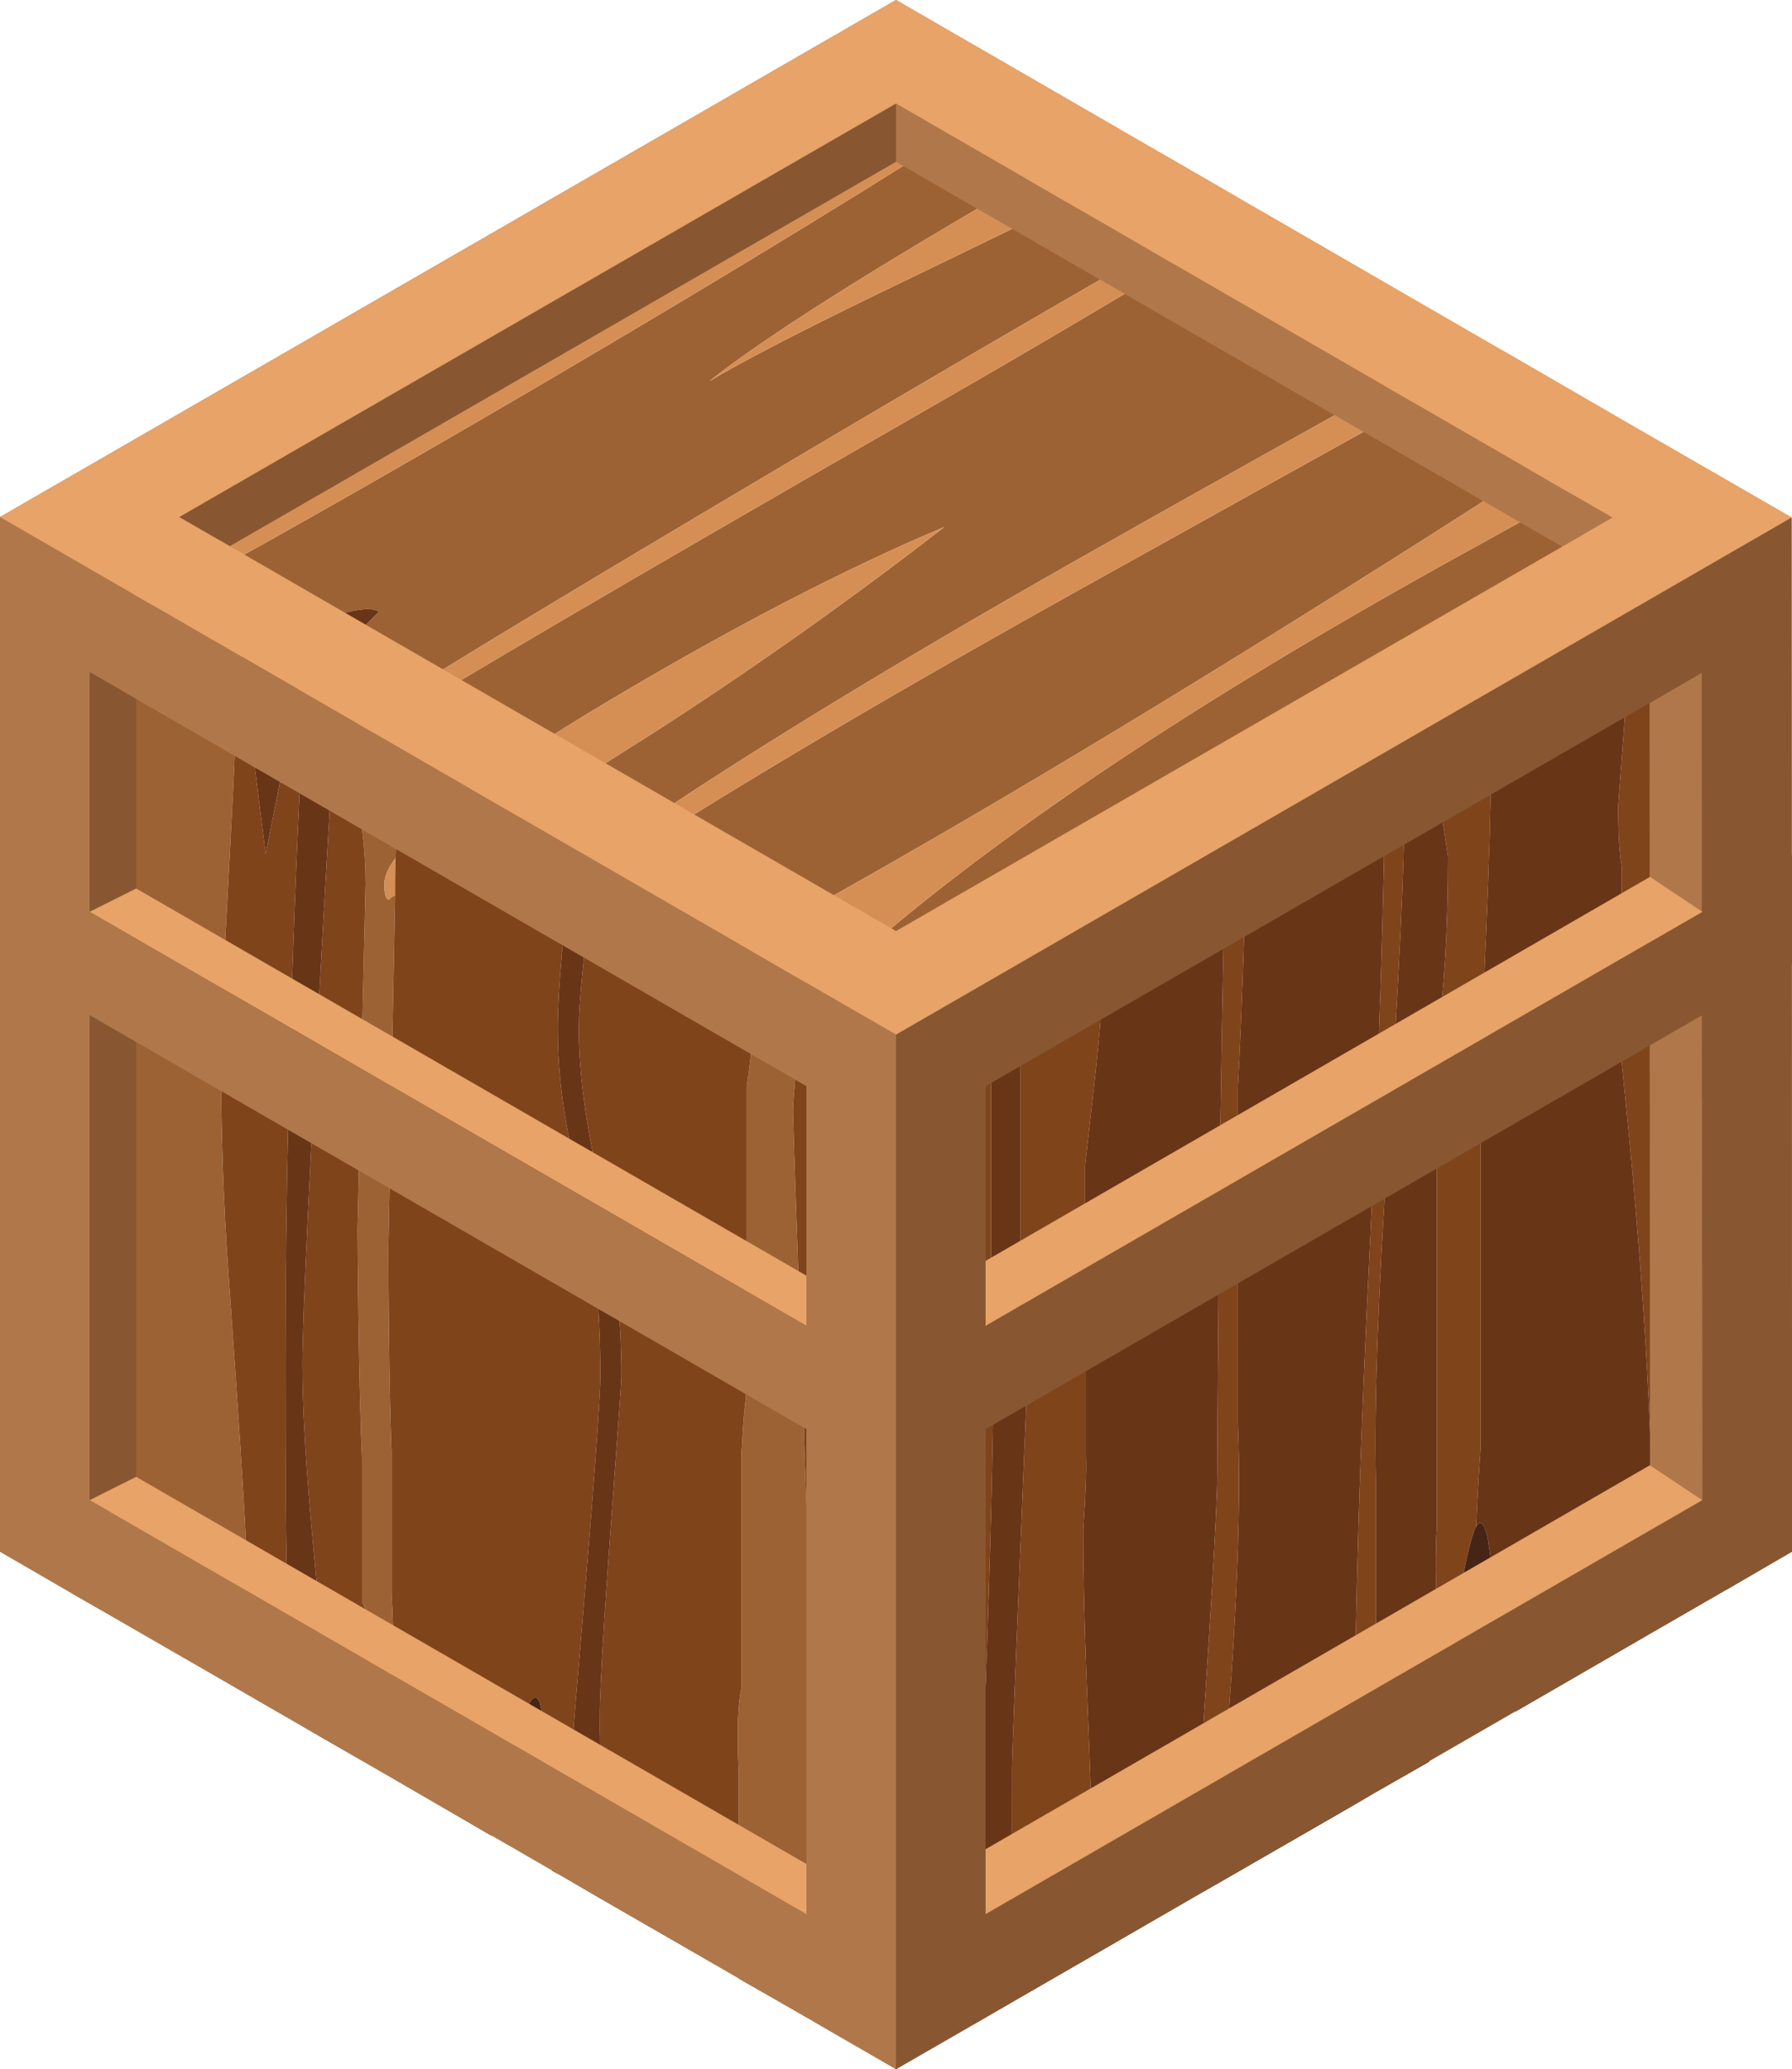 <?xml version="1.0" encoding="UTF-8"?><svg xmlns="http://www.w3.org/2000/svg" xmlns:xlink="http://www.w3.org/1999/xlink" height="230.9" preserveAspectRatio="xMidYMid meet" version="1.0" viewBox="0.0 0.0 200.0 230.9" width="200.0" zoomAndPan="magnify"><defs><clipPath id="a"><path d="M 0 0 L 200 0 L 200 230.898 L 0 230.898 Z M 0 0"/></clipPath><clipPath id="b"><path d="M 8 57 L 200 57 L 200 230.898 L 8 230.898 Z M 8 57"/></clipPath><clipPath id="c"><path d="M 0 11 L 190 11 L 190 230.898 L 0 230.898 Z M 0 11"/></clipPath><clipPath id="d"><path d="M 10 11 L 200 11 L 200 230.898 L 10 230.898 Z M 10 11"/></clipPath></defs><g><g clip-path="url(#a)" id="change1_1"><path d="M 180.25 46.398 C 169.449 53.5 157.898 60.883 145.602 68.551 C 121.699 83.484 100.934 95.734 83.301 105.301 L 83.25 105.102 C 83.219 105.168 83.199 105.367 83.199 105.699 C 83.285 105.758 83.387 105.836 83.5 105.926 C 83.383 105.836 83.266 105.758 83.148 105.699 L 66.551 96.148 L 64.648 95.051 L 64.598 95 L 64.051 94.699 L 58 91.199 C 67.066 85.5 72.648 81.969 74.75 80.602 C 85.25 73.77 95.469 66.5 105.398 58.801 C 94.164 63.535 81.516 70.102 67.449 78.5 C 61.383 82.133 56.449 85.352 52.648 88.148 L 43.898 83.051 C 44.301 83.816 44.5 84.535 44.5 85.199 C 44.5 86.77 44.434 89.02 44.301 91.949 C 44.234 93.383 44.184 94.648 44.148 95.75 C 43.316 96.852 42.898 97.816 42.898 98.648 C 42.898 99.684 43.031 100.25 43.301 100.352 C 43.398 100.383 43.516 100.316 43.648 100.148 C 43.781 100.051 43.934 99.969 44.098 99.898 L 43.348 139.051 C 43.348 141.918 43.367 144.898 43.398 148 C 43.469 154.102 43.566 158.75 43.699 161.949 L 43.699 177.801 C 43.969 182.301 44.098 189.031 44.098 198 C 44.098 198.199 44.098 198.398 44.098 198.602 L 40.801 196.699 L 40.801 179.648 C 40.664 179.25 40.531 178.949 40.398 178.75 L 40.398 162.648 C 40.234 159.051 40.098 153.852 40 147.051 C 39.934 142.418 39.898 139.102 39.898 137.102 L 40.801 98.602 C 40.801 94.734 40.301 90.633 39.301 86.301 L 38.699 83.75 C 38.734 83.719 38.766 83.648 38.801 83.551 C 49.531 76.883 70.551 64.566 101.852 46.602 C 116.184 38.398 129.148 30.719 140.75 23.551 L 164.852 37.5 C 146.281 47.801 131.5 56.066 120.5 62.301 C 97.867 75.133 80 86.133 66.898 95.301 C 67.234 95.801 67.898 96.133 68.898 96.301 C 82.469 87.535 100.199 77.066 122.102 64.898 C 132.867 58.898 148.199 50.383 168.102 39.352 Z M 110.602 109.352 L 100 115.449 L 100 230.898 L 93 226.852 L 93.098 209.699 C 92.398 184.602 92.164 165.836 92.398 153.398 C 92.5 147.867 92.949 138.336 93.75 124.801 C 94.016 120.199 94.234 116 94.398 112.199 L 90.398 109.898 L 90.301 109.801 L 89.898 109.602 L 90.051 109.648 C 90.449 109.781 90.898 109.918 91.398 110.051 L 92.648 109.551 C 108.75 94.719 132.766 78.535 164.699 61 C 173.801 55.969 180.75 52.117 185.551 49.449 L 199.949 57.75 L 194.301 61 L 189.051 64.051 L 183.75 67.102 C 183.582 67.199 183.414 67.301 183.25 67.398 L 181.148 68.602 L 181.102 68.648 L 180.75 68.852 L 165.949 77.398 L 165.699 77.5 L 160.852 80.301 L 156.301 82.949 L 154.648 83.898 L 122.301 102.602 L 122.25 102.648 L 113.898 107.449 Z M 90.949 225.648 L 82.449 220.801 L 82.449 197.75 C 82.383 196.781 82.348 195.316 82.348 193.352 C 82.348 191.184 82.484 189.52 82.75 188.352 L 82.75 162.25 C 82.914 159.051 83.082 156.984 83.25 156.051 L 83.25 139.051 L 83.348 138.75 L 83.348 121.148 C 83.551 119.883 83.75 118.25 83.949 116.25 C 84.117 114.352 84.199 113.133 84.199 112.602 C 84.199 112.234 84.016 111.25 83.648 109.648 C 83.25 108.02 83.051 107.25 83.051 107.352 C 83.051 107.117 83.082 106.918 83.148 106.75 L 83.148 106.801 C 83.148 107.77 83.266 108.367 83.5 108.602 C 83.699 108.801 83.801 108.949 83.801 109.051 C 85.367 108.949 86.75 109 87.949 109.199 C 88.383 109.27 89.031 109.418 89.898 109.648 C 88.969 117.918 88.5 122.684 88.5 123.949 C 88.5 124.719 88.949 137.934 89.848 163.602 C 90.75 189.301 91.199 203.316 91.199 205.648 C 91.199 213.352 91.117 220.02 90.949 225.648 Z M 124.75 14.301 C 121.516 16.102 118.266 17.949 115 19.852 C 97.367 30.02 85.414 37.586 79.148 42.551 C 82.883 40.316 89.117 37.086 97.848 32.852 C 110.914 26.551 118.684 22.77 121.148 21.5 C 124.117 20 126.934 18.535 129.602 17.102 L 138.5 22.25 C 125.766 29.418 109.852 38.648 90.75 49.949 C 55.781 70.648 38.301 81.352 38.301 82.051 C 38.301 82.086 38.301 82.117 38.301 82.148 L 37.75 79.852 C 37.75 79.719 37.75 79.602 37.75 79.5 L 37.449 79.352 L 34.801 77.801 L 33.301 76.949 C 33.664 76.648 34.449 75.918 35.648 74.75 C 35.949 74.449 36.281 74.117 36.648 73.75 C 37.414 73.02 38.133 72.336 38.801 71.699 C 40.164 70.367 41.332 69.219 42.301 68.25 C 41.566 67.816 40.082 67.918 37.848 68.551 C 36.75 68.816 35.5 69.219 34.098 69.75 C 33.934 69.816 33.766 69.883 33.598 69.949 C 29.832 71.383 27.598 72.484 26.898 73.25 L 25.5 72.449 C 25.633 73.184 25.75 74.102 25.848 75.199 C 26.082 77.633 26.199 80.566 26.199 84 C 26.199 84.699 25.949 89.75 25.449 99.148 C 24.914 108.551 24.648 114.469 24.648 116.898 C 24.648 125.898 24.934 134.301 25.5 142.102 C 26.531 156.602 27.164 166.25 27.398 171.051 L 27.398 186.602 C 27.469 187.434 27.516 188.25 27.551 189.051 L 11.148 179.602 C 11.25 178.469 11.348 177.301 11.449 176.102 C 12.148 168.031 12.969 161.867 13.898 157.602 L 13.898 114.449 C 14.066 113.051 14.148 110.883 14.148 107.949 C 13.883 92.383 13.684 78.934 13.551 67.602 C 13.883 67.969 14.383 68.285 15.051 68.551 C 26.848 62.25 42.082 53.633 60.75 42.699 C 81.883 30.301 99.398 19.586 113.301 10.551 C 85.234 25.648 66.434 35.867 56.898 41.199 C 38.531 51.469 24.082 60.117 13.551 67.148 C 13.516 66.617 13.5 66.086 13.5 65.551 L 10.098 63.551 C 10.367 74.219 10.848 93.566 11.551 121.602 C 11.75 130.102 11.164 141.734 9.801 156.5 C 9.031 164.801 8.469 171.918 8.102 177.852 L 0 173.148 L 0 57.699 L 100 0 L 124.75 14.301" fill="#9d6234" fill-rule="evenodd"/></g><g id="change2_1"><path d="M 52.648 88.148 C 56.449 85.352 61.383 82.133 67.449 78.5 C 81.516 70.102 94.164 63.535 105.398 58.801 C 95.469 66.5 85.25 73.77 74.75 80.602 C 72.648 81.969 67.066 85.5 58 91.199 Z M 180.25 46.398 L 185.551 49.449 C 180.75 52.117 173.801 55.969 164.699 61 C 132.766 78.535 108.75 94.719 92.648 109.551 L 91.398 110.051 C 90.898 109.918 90.449 109.785 90.051 109.648 L 89.898 109.602 L 89.898 109.648 C 89.031 109.418 88.383 109.27 87.949 109.199 C 86.75 109 85.367 108.949 83.801 109.051 C 83.801 108.949 83.699 108.801 83.5 108.602 C 83.266 108.367 83.148 107.77 83.148 106.801 L 83.148 106.75 C 83.281 106.449 83.531 106.25 83.898 106.148 L 83.5 105.926 C 83.387 105.836 83.285 105.758 83.199 105.699 C 83.199 105.367 83.219 105.168 83.25 105.102 L 83.301 105.301 C 100.934 95.734 121.699 83.484 145.602 68.551 C 157.898 60.883 169.449 53.5 180.25 46.398 Z M 168.102 39.352 C 148.199 50.383 132.867 58.898 122.102 64.898 C 100.199 77.066 82.469 87.535 68.898 96.301 C 67.898 96.133 67.234 95.801 66.898 95.301 C 80 86.133 97.867 75.133 120.5 62.301 C 131.5 56.066 146.281 47.801 164.852 37.5 Z M 44.098 99.898 C 43.934 99.969 43.781 100.051 43.648 100.148 C 43.516 100.316 43.398 100.383 43.301 100.352 C 43.031 100.25 42.898 99.684 42.898 98.648 C 42.898 97.816 43.316 96.852 44.148 95.75 C 44.117 96.883 44.098 97.816 44.098 98.551 Z M 129.602 17.102 C 126.934 18.535 124.117 20 121.148 21.5 C 118.684 22.77 110.914 26.551 97.848 32.852 C 89.117 37.086 82.883 40.316 79.148 42.551 C 85.414 37.586 97.367 30.02 115 19.852 C 118.266 17.949 121.516 16.102 124.75 14.301 Z M 38.699 83.75 L 38.301 82.148 C 38.301 82.117 38.301 82.086 38.301 82.051 C 38.301 81.352 55.781 70.648 90.75 49.949 C 109.852 38.648 125.766 29.418 138.5 22.25 L 140.75 23.551 C 129.148 30.719 116.184 38.398 101.852 46.602 C 70.551 64.566 49.531 76.883 38.801 83.551 C 38.766 83.648 38.734 83.719 38.699 83.75 Z M 13.551 67.602 C 13.516 67.469 13.516 67.316 13.551 67.148 C 24.082 60.117 38.531 51.469 56.898 41.199 C 66.434 35.867 85.234 25.648 113.301 10.551 C 99.398 19.586 81.883 30.301 60.75 42.699 C 42.082 53.633 26.848 62.25 15.051 68.551 C 14.383 68.285 13.883 67.969 13.551 67.602" fill="#d58f55" fill-rule="evenodd"/></g><g clip-path="url(#b)" id="change3_1"><path d="M 83.148 106.75 C 83.082 106.918 83.051 107.117 83.051 107.352 C 83.051 107.25 83.25 108.02 83.648 109.648 C 84.016 111.25 84.199 112.234 84.199 112.602 C 84.199 113.133 84.117 114.352 83.949 116.25 C 83.75 118.25 83.551 119.883 83.348 121.148 L 83.348 138.75 L 83.25 139.051 L 83.25 156.051 C 83.082 156.984 82.914 159.051 82.75 162.25 L 82.75 188.352 C 82.484 189.52 82.348 191.184 82.348 193.352 C 82.348 195.316 82.383 196.781 82.449 197.75 L 82.449 220.75 L 67.25 212 C 67.449 210.168 67.551 208.25 67.551 206.25 C 67.316 203.02 67.148 200.133 67.051 197.602 C 66.914 194.133 66.898 191.281 67 189.051 C 67.164 184.719 67.617 177.668 68.348 167.898 C 69.016 158.867 69.348 154.086 69.348 153.551 C 69.348 146.484 68.566 139.484 67 132.551 C 65.398 125.648 64.598 119.75 64.598 114.852 C 64.598 111.586 65.25 105.352 66.551 96.148 L 83.148 105.699 C 83.266 105.758 83.383 105.836 83.5 105.926 L 83.898 106.148 C 83.531 106.25 83.281 106.449 83.148 106.75 Z M 90.949 225.648 C 91.117 220.02 91.199 213.352 91.199 205.648 C 91.199 203.316 90.75 189.301 89.848 163.602 C 88.949 137.934 88.5 124.719 88.5 123.949 C 88.5 122.684 88.969 117.918 89.898 109.648 L 89.898 109.602 L 90.301 109.801 L 90.398 109.898 L 94.398 112.199 C 94.234 116 94.016 120.199 93.75 124.801 C 92.949 138.336 92.5 147.867 92.398 153.398 C 92.164 165.836 92.398 184.602 93.098 209.699 L 93 226.852 Z M 122.25 102.648 C 122.914 102.785 123.25 103.301 123.25 104.199 C 123.25 107.836 123.016 112.066 122.551 116.898 C 122.316 119.367 121.832 123.75 121.102 130.051 L 121.102 146.199 L 121.199 146.5 L 121.199 162.352 C 121.266 164.117 121.164 166.898 120.898 170.699 C 120.898 176.234 121.082 183.352 121.449 192.051 C 121.816 200.75 122 208.551 122 215.449 C 122 215.586 121.949 216.531 121.852 218.301 L 112.398 223.75 C 112.602 221.684 112.75 219.469 112.852 217.102 C 112.914 215.168 112.949 208.551 112.949 197.25 C 112.949 195.648 113.582 179.617 114.852 149.148 C 114.852 144.785 114.531 141.648 113.898 139.75 L 113.898 107.449 Z M 110.602 109.352 L 110.602 140.5 C 111.133 147.168 110.898 164.051 109.898 191.148 C 109.5 202.219 109.066 213.816 108.602 225.949 L 100 230.898 L 100 115.449 Z M 133 211.852 C 133.164 209.551 133.332 207.117 133.5 204.551 C 135.066 181.418 135.852 168.133 135.852 164.699 C 136.016 134.066 136.352 110.566 136.852 94.199 L 139.102 92.898 C 139.102 94.77 139.016 98.602 138.852 104.398 C 138.617 111.668 138.383 117.316 138.148 121.352 L 138.148 158.75 C 138.617 168.648 137.898 184.051 136 204.949 C 135.832 206.816 135.684 208.633 135.551 210.398 Z M 151.25 201.352 C 151.219 199.051 151.199 196.77 151.199 194.5 C 151.199 179.801 151.781 160.918 152.949 137.852 C 153.914 118.148 154.484 100.168 154.648 83.898 L 156.301 82.949 C 156.301 83.051 156.301 83.148 156.301 83.25 C 156.602 86.352 156.75 88.367 156.75 89.301 C 156.75 96.5 156.148 109.117 154.949 127.148 C 153.816 143.918 153.352 156.602 153.551 165.199 L 153.551 200 Z M 61 201.199 C 60.832 198.699 60.734 196.199 60.699 193.699 C 60.434 187.734 59.316 188.031 57.348 194.602 C 56.148 198.633 55.316 202.051 54.848 204.852 L 44.098 198.602 C 44.098 198.398 44.098 198.199 44.098 198 C 44.098 189.031 43.969 182.301 43.699 177.801 L 43.699 161.949 C 43.566 158.75 43.469 154.102 43.398 148 C 43.367 144.898 43.348 141.918 43.348 139.051 L 44.098 99.898 L 44.098 98.551 C 44.098 97.816 44.117 96.883 44.148 95.75 C 44.184 94.648 44.234 93.383 44.301 91.949 C 44.434 89.02 44.5 86.77 44.5 85.199 C 44.5 84.535 44.301 83.816 43.898 83.051 L 52.648 88.148 L 58 91.199 L 64.051 94.699 C 62.848 103.836 62.25 110.551 62.25 114.852 C 62.25 120.285 63.051 125.934 64.648 131.801 C 66.219 137.633 67 144.883 67 153.551 C 67 156.086 66.219 166.633 64.648 185.199 C 64.184 190.531 63.801 195.367 63.5 199.699 C 63.199 203.301 62.969 206.531 62.801 209.398 L 61.598 208.75 C 61.566 208.184 61.516 207.617 61.449 207.051 C 61.25 205.086 61.098 203.133 61 201.199 Z M 161.398 186.852 C 161.164 187.949 160.934 189.117 160.699 190.352 C 160.602 190.816 160.516 191.27 160.449 191.699 C 160.414 190.934 160.383 190.148 160.352 189.352 C 160.352 188.25 160.352 187.219 160.352 186.25 C 160.281 178.949 160.25 175.234 160.25 175.102 C 160.25 173.031 160.281 171.52 160.352 170.551 L 160.352 116.551 C 161.184 110.75 161.602 103.75 161.602 95.551 C 160.5 88.383 159.949 84.133 159.949 82.801 C 159.949 82.469 160.066 82.086 160.301 81.648 C 160.531 81.184 160.648 80.785 160.648 80.449 L 160.852 80.301 L 165.699 77.5 L 165.949 77.398 C 166.051 77.668 166.102 78.035 166.102 78.5 C 165.969 80.066 166.066 82.449 166.398 85.648 C 166.398 89.449 166.219 95.668 165.852 104.301 C 165.449 112.969 165.25 119.035 165.25 122.5 L 165.25 161.551 C 165.016 164.781 164.852 167.719 164.75 170.352 C 164.648 170.52 164.551 170.75 164.449 171.051 C 164.148 171.918 163.816 173.25 163.449 175.051 C 163.281 176.719 162.602 180.648 161.398 186.852 Z M 189.051 64.051 C 189.281 68.52 189.766 72.25 190.5 75.25 C 191.602 79.75 192.148 84.434 192.148 89.301 C 188.281 114.633 186.352 127.418 186.352 127.648 C 186.352 130.852 187.316 135.133 189.25 140.5 C 191.219 145.934 192.234 150.551 192.301 154.352 C 192.367 159.781 192.469 167.484 192.602 177.449 L 184.449 182.148 C 184.484 177.684 184.5 175.418 184.5 175.352 C 184.5 159.719 183.332 140.836 181 118.699 L 181 96.699 C 180.734 95.336 180.602 93.066 180.602 89.898 C 181.199 82.168 181.5 77.969 181.5 77.301 C 181.066 73 180.816 70.184 180.75 68.852 L 181.102 68.648 L 181.148 68.602 L 183.25 67.398 C 183.414 67.301 183.582 67.199 183.75 67.102 Z M 193.398 177 L 193.852 176.699 C 194.117 173.031 194.332 168.5 194.5 163.102 C 194.664 157.867 194.75 153.617 194.75 150.352 C 194.75 145.449 193.832 140.867 192 136.602 C 190.133 132.336 189.199 129.383 189.199 127.75 C 190.199 121.551 191.219 115.25 192.25 108.852 C 194.25 96.117 195.25 87.617 195.25 83.352 C 195.25 76.25 194.934 68.801 194.301 61 L 199.949 57.75 L 200 173.148 Z M 36.348 194.148 C 36.348 194.02 36.348 193.898 36.348 193.801 C 36.348 189.367 35.914 182.602 35.051 173.5 C 34.184 164.434 33.75 157.352 33.75 152.25 C 33.75 146.984 34.617 128.934 36.348 98.102 C 36.75 91 37.117 84.75 37.449 79.352 L 37.75 79.5 C 37.75 79.602 37.75 79.719 37.75 79.852 L 38.301 82.148 L 38.699 83.75 L 39.301 86.301 C 40.301 90.633 40.801 94.734 40.801 98.602 L 39.898 137.102 C 39.898 139.102 39.934 142.418 40 147.051 C 40.098 153.852 40.234 159.051 40.398 162.648 L 40.398 178.75 C 40.531 178.949 40.664 179.25 40.801 179.648 L 40.801 196.699 Z M 33.301 76.949 L 34.801 77.801 L 34.051 77.398 C 33.75 82.133 33.469 87.535 33.199 93.602 C 32.301 114.367 31.848 133.984 31.848 152.449 C 31.848 165.586 31.914 173.602 32.051 176.5 C 32.348 182.566 32.984 187.984 33.949 192.75 L 27.551 189.051 C 27.516 188.25 27.469 187.434 27.398 186.602 L 27.398 171.051 C 27.164 166.25 26.531 156.602 25.5 142.102 C 24.934 134.301 24.648 125.898 24.648 116.898 C 24.648 114.469 24.914 108.551 25.449 99.148 C 25.949 89.75 26.199 84.699 26.199 84 C 26.199 80.566 26.082 77.633 25.848 75.199 C 25.75 74.102 25.633 73.184 25.5 72.449 L 26.898 73.25 L 29.648 95.301 Z M 11.148 179.602 L 8.102 177.852 C 8.469 171.918 9.031 164.801 9.801 156.5 C 11.164 141.734 11.75 130.102 11.551 121.602 C 10.848 93.566 10.367 74.219 10.098 63.551 L 13.5 65.551 C 13.5 66.086 13.516 66.617 13.551 67.148 C 13.516 67.316 13.516 67.469 13.551 67.602 C 13.684 78.934 13.883 92.383 14.148 107.949 C 14.148 110.883 14.066 113.051 13.898 114.449 L 13.898 157.602 C 12.969 161.867 12.148 168.031 11.449 176.102 C 11.348 177.301 11.25 178.469 11.148 179.602" fill="#80441b" fill-rule="evenodd"/></g><g id="change4_1"><path d="M 62.801 209.398 C 62.969 206.531 63.199 203.301 63.5 199.699 C 63.801 195.367 64.184 190.531 64.648 185.199 C 66.219 166.633 67 156.086 67 153.551 C 67 144.883 66.219 137.633 64.648 131.801 C 63.051 125.934 62.25 120.285 62.25 114.852 C 62.25 110.551 62.848 103.836 64.051 94.699 L 64.598 95 L 64.648 95.051 L 66.551 96.148 C 65.25 105.352 64.598 111.586 64.598 114.852 C 64.598 119.75 65.398 125.648 67 132.551 C 68.566 139.484 69.348 146.484 69.348 153.551 C 69.348 154.086 69.016 158.867 68.348 167.898 C 67.617 177.668 67.164 184.719 67 189.051 C 66.898 191.281 66.914 194.133 67.051 197.602 C 67.148 200.133 67.316 203.02 67.551 206.25 C 67.551 208.25 67.449 210.168 67.25 212 Z M 108.602 225.949 C 109.066 213.816 109.5 202.219 109.898 191.148 C 110.898 164.051 111.133 147.168 110.602 140.5 L 110.602 109.352 L 113.898 107.449 L 113.898 139.75 C 114.531 141.648 114.852 144.785 114.852 149.148 C 113.582 179.617 112.949 195.648 112.949 197.25 C 112.949 208.551 112.914 215.168 112.852 217.102 C 112.75 219.469 112.602 221.684 112.398 223.75 Z M 122.25 102.648 L 122.301 102.602 L 154.648 83.898 C 154.484 100.168 153.914 118.148 152.949 137.852 C 151.781 160.918 151.199 179.801 151.199 194.5 C 151.199 196.77 151.215 199.051 151.25 201.352 L 135.551 210.398 C 135.684 208.633 135.832 206.816 136 204.949 C 137.898 184.051 138.617 168.648 138.148 158.75 L 138.148 121.352 C 138.383 117.316 138.617 111.668 138.852 104.398 C 139.016 98.602 139.102 94.77 139.102 92.898 L 136.852 94.199 C 136.352 110.566 136.016 134.066 135.852 164.699 C 135.852 168.133 135.066 181.418 133.5 204.551 C 133.332 207.117 133.164 209.551 133 211.852 L 121.852 218.301 C 121.949 216.531 122 215.586 122 215.449 C 122 208.551 121.816 200.75 121.449 192.051 C 121.082 183.352 120.898 176.234 120.898 170.699 C 121.164 166.898 121.266 164.117 121.199 162.352 L 121.199 146.5 L 121.102 146.199 L 121.102 130.051 C 121.832 123.75 122.316 119.367 122.551 116.898 C 123.016 112.066 123.25 107.836 123.25 104.199 C 123.25 103.301 122.914 102.785 122.25 102.648 Z M 160.852 80.301 L 160.648 80.449 C 160.648 80.785 160.531 81.184 160.301 81.648 C 160.066 82.086 159.949 82.469 159.949 82.801 C 159.949 84.133 160.5 88.383 161.602 95.551 C 161.602 103.75 161.184 110.75 160.352 116.551 L 160.352 170.551 C 160.281 171.52 160.25 173.031 160.25 175.102 C 160.25 175.234 160.281 178.949 160.352 186.25 C 160.352 187.219 160.352 188.25 160.352 189.352 C 160.383 190.148 160.414 190.934 160.449 191.699 C 160.082 193.531 159.766 195.168 159.5 196.602 L 153.551 200 L 153.551 165.199 C 153.352 156.602 153.816 143.918 154.949 127.148 C 156.148 109.117 156.75 96.5 156.75 89.301 C 156.75 88.367 156.602 86.352 156.301 83.25 C 156.301 83.148 156.301 83.051 156.301 82.949 Z M 165.949 77.398 L 180.75 68.852 C 180.816 70.184 181.066 73 181.5 77.301 C 181.5 77.969 181.199 82.168 180.602 89.898 C 180.602 93.066 180.734 95.336 181 96.699 L 181 118.699 C 183.332 140.836 184.5 159.719 184.5 175.352 C 184.5 175.418 184.484 177.684 184.449 182.148 L 169.148 191 C 168.082 184.969 167.398 180.898 167.102 178.801 C 166.434 174.434 166.082 172.051 166.051 171.648 C 165.648 169.949 165.215 169.52 164.75 170.352 C 164.852 167.719 165.016 164.781 165.25 161.551 L 165.25 122.5 C 165.25 119.035 165.449 112.969 165.852 104.301 C 166.215 95.668 166.398 89.449 166.398 85.648 C 166.066 82.449 165.965 80.066 166.102 78.5 C 166.102 78.035 166.051 77.668 165.949 77.398 Z M 189.051 64.051 L 194.301 61 C 194.934 68.801 195.25 76.25 195.25 83.352 C 195.25 87.617 194.25 96.117 192.25 108.852 C 191.215 115.25 190.199 121.551 189.199 127.75 C 189.199 129.383 190.133 132.336 192 136.602 C 193.832 140.867 194.75 145.449 194.75 150.352 C 194.75 153.617 194.664 157.867 194.5 163.102 C 194.332 168.5 194.117 173.031 193.852 176.699 L 193.398 177 L 192.602 177.449 C 192.465 167.484 192.367 159.785 192.301 154.352 C 192.234 150.551 191.215 145.934 189.25 140.5 C 187.316 135.133 186.352 130.852 186.352 127.648 C 186.352 127.418 188.281 114.633 192.148 89.301 C 192.148 84.434 191.602 79.75 190.5 75.25 C 189.766 72.25 189.281 68.52 189.051 64.051 Z M 33.301 76.949 L 29.648 95.301 L 26.898 73.25 C 27.598 72.484 29.832 71.383 33.598 69.949 C 33.766 69.883 33.934 69.816 34.098 69.75 C 35.5 69.219 36.75 68.816 37.848 68.551 C 40.082 67.918 41.566 67.816 42.301 68.25 C 41.332 69.219 40.164 70.367 38.801 71.699 C 38.133 72.336 37.414 73.02 36.648 73.75 C 36.281 74.117 35.949 74.449 35.648 74.75 C 34.449 75.918 33.664 76.648 33.301 76.949 Z M 36.348 194.148 L 33.949 192.75 C 32.984 187.984 32.348 182.566 32.051 176.5 C 31.914 173.602 31.848 165.586 31.848 152.449 C 31.848 133.984 32.301 114.367 33.199 93.602 C 33.469 87.535 33.75 82.133 34.051 77.398 L 34.801 77.801 L 37.449 79.352 C 37.117 84.75 36.75 91 36.348 98.102 C 34.617 128.934 33.75 146.984 33.75 152.25 C 33.75 157.352 34.184 164.434 35.051 173.5 C 35.914 182.602 36.348 189.367 36.348 193.801 C 36.348 193.898 36.348 194.02 36.348 194.148" fill="#693517" fill-rule="evenodd"/></g><g id="change5_1"><path d="M 161.398 186.852 C 162.602 180.648 163.281 176.715 163.449 175.051 C 163.816 173.25 164.148 171.914 164.449 171.051 C 164.551 170.75 164.648 170.516 164.75 170.352 C 165.219 169.516 165.648 169.949 166.051 171.648 C 166.082 172.051 166.434 174.434 167.102 178.801 C 167.398 180.898 168.082 184.965 169.148 191 Z M 61 201.199 L 54.848 204.852 C 55.316 202.051 56.148 198.633 57.348 194.602 C 59.316 188.031 60.434 187.734 60.699 193.699 C 60.734 196.199 60.832 198.699 61 201.199" fill="#472516" fill-rule="evenodd"/></g><g clip-path="url(#c)" id="change6_1"><path d="M 0 57.699 L 100 115.449 L 100 230.898 L 0 173.148 Z M 90 208 L 90 121.199 L 15.199 78 L 10 75 L 10 167.398 L 90 213.602 Z M 184.148 163.5 L 184.102 78.449 L 189.949 75.051 L 190 167.398 Z M 100 11.551 L 179.949 57.75 L 174.352 61 L 100 18.051 L 100 11.551" fill="#b0784a" fill-rule="evenodd"/></g><g clip-path="url(#d)" id="change7_1"><path d="M 100 230.898 L 100 115.449 L 199.949 57.75 L 200 173.148 Z M 15.199 78 L 15.199 164.801 L 10 167.398 L 10 75 Z M 184.102 78.449 L 110 121.199 L 110 213.602 L 190 167.398 L 189.949 75.051 Z M 100 18.051 L 25.648 60.949 L 20 57.699 L 100 11.551 L 100 18.051" fill="#885732" fill-rule="evenodd"/></g><g id="change8_1"><path d="M 100 115.449 L 0 57.699 L 100 0 L 199.949 57.75 Z M 15.199 164.801 L 90 208 L 90 213.602 L 10 167.398 Z M 110 206.352 L 184.148 163.5 L 190 167.398 L 110 213.602 Z M 100 11.551 L 20 57.699 L 25.648 60.949 L 100 103.898 L 174.352 61 L 179.949 57.75 L 100 11.551" fill="#e7a368" fill-rule="evenodd"/></g><g id="change7_2"><path d="M 100 165.25 L 100 154.699 L 110 147.949 L 190 101.75 L 200 95.398 L 200 107.5 L 100 165.25" fill="#885732" fill-rule="evenodd"/></g><g id="change8_2"><path d="M 90 147.949 L 10 101.75 L 15.199 99.148 L 90 142.352 Z M 190 101.75 L 110 147.949 L 110 140.699 L 184.148 97.852 L 190 101.75" fill="#e7a368" fill-rule="evenodd"/></g><g id="change6_2"><path d="M 10 101.75 L 90 147.949 L 100 154.699 L 100 165.25 L 0 107.5 L 0 96.301 L 10 101.75" fill="#b0784a" fill-rule="evenodd"/></g></g></svg>